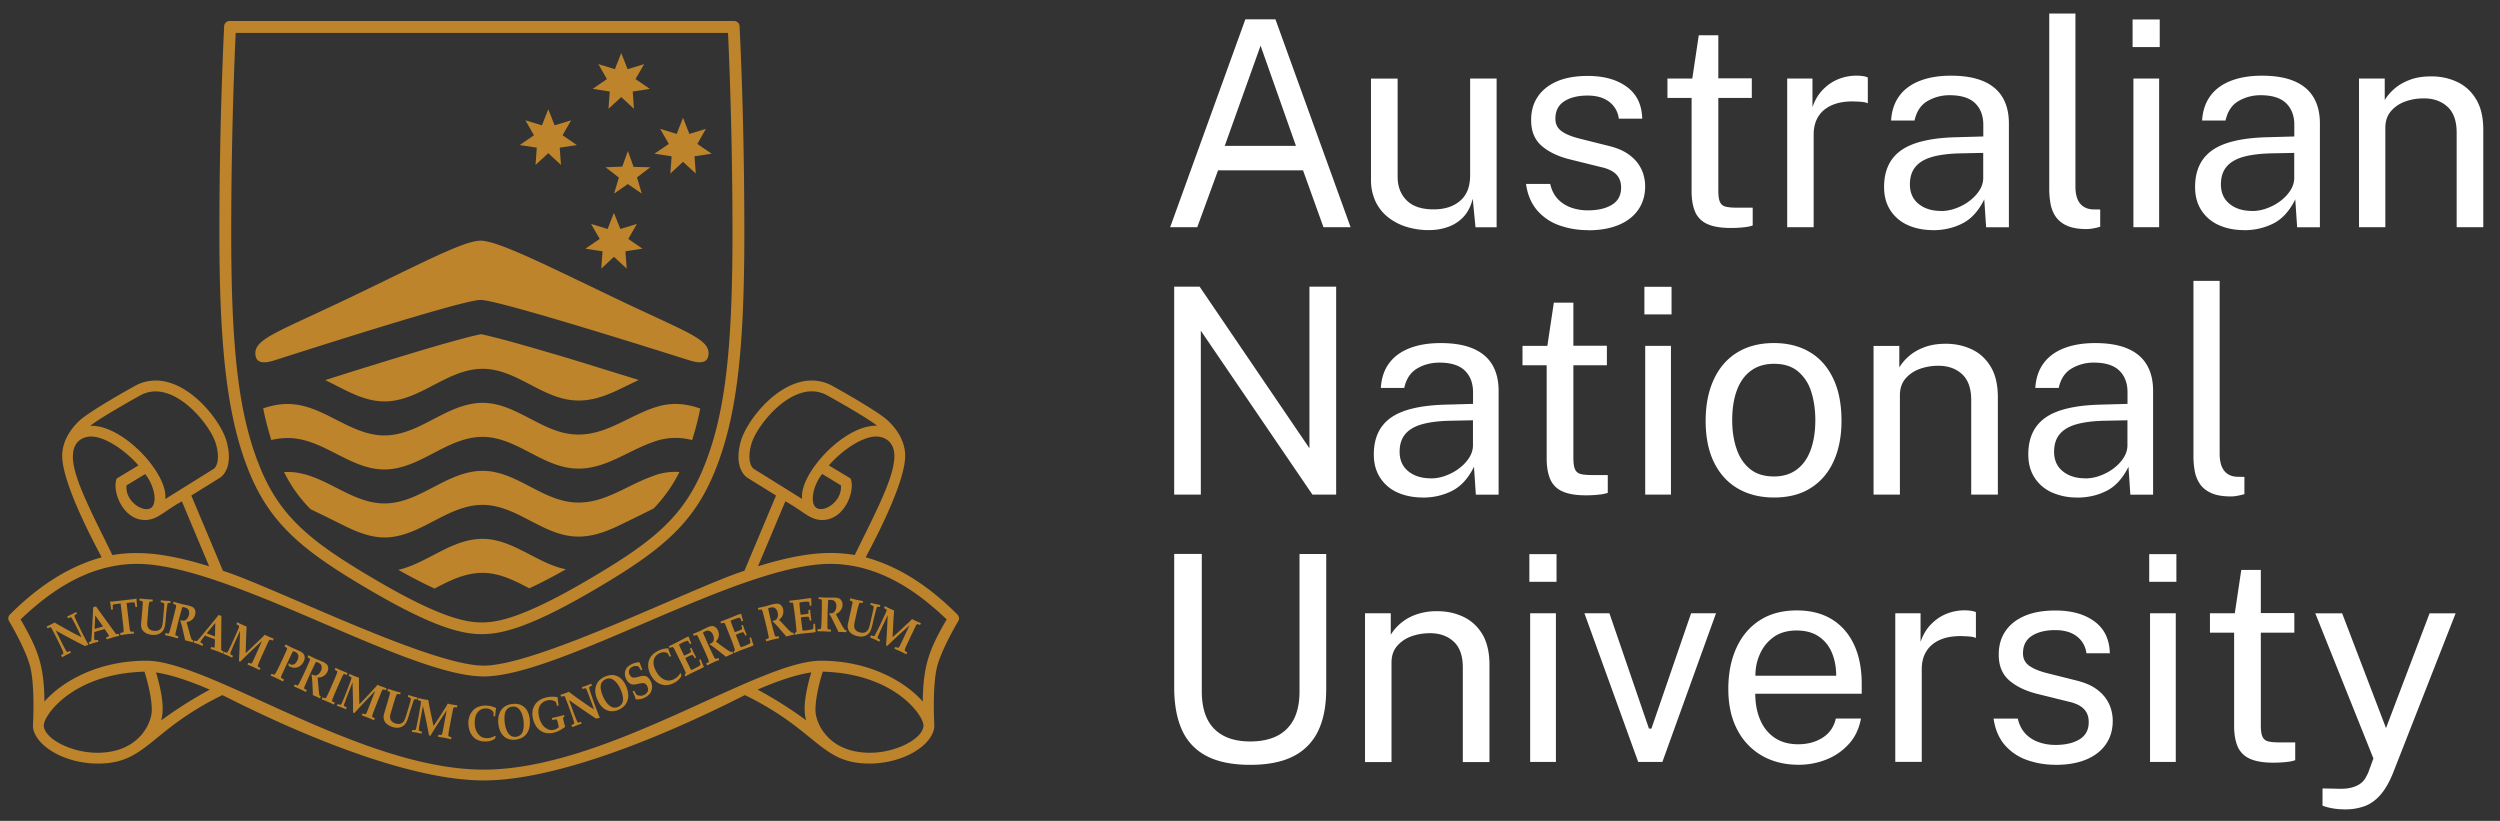 <svg xmlns="http://www.w3.org/2000/svg" width="134" height="44" fill="none" viewBox="0 0 134 44"><rect x="0" y="0" width="134" height="44" fill="#333333" stroke="none"/><g clip-path="url(#a)"><path fill="#fff" d="m62.72 12.18 4.031-11.145h1.612l4.03 11.144h-1.455l-1.096-3.05h-4.554l-1.116 3.05h-1.451Zm2.928-4.363h3.814l-1.895-5.37-1.92 5.37ZM76.548 12.334a4.02 4.02 0 0 1-1.175-.18 3.031 3.031 0 0 1-.976-.512 2.39 2.39 0 0 1-.668-.843 2.706 2.706 0 0 1-.244-1.176v-5.41h1.428v5.262c0 .52.16.94.484 1.264.32.324.803.483 1.451.483.584 0 1.056-.151 1.416-.46.36-.307.535-.76.535-1.367V4.21h1.42v7.97h-1.132l-.148-1.528c-.1.4-.263.723-.495.971a2.078 2.078 0 0 1-.84.544 2.932 2.932 0 0 1-1.052.164l-.004.004ZM85.117 12.335a4.523 4.523 0 0 1-1.548-.26 2.798 2.798 0 0 1-1.183-.807c-.312-.368-.512-.836-.592-1.408h1.296c.072.312.2.576.387.784.188.208.424.364.704.472.284.104.592.16.924.16.536 0 .967-.1 1.295-.3.328-.2.492-.508.492-.924 0-.292-.088-.528-.26-.704-.172-.175-.44-.307-.796-.387l-1.65-.408c-.645-.156-1.157-.396-1.54-.724-.384-.328-.576-.788-.576-1.38-.004-.467.104-.88.332-1.231.228-.356.564-.636 1.015-.84.452-.204 1.016-.308 1.688-.308.864 0 1.56.196 2.091.584.532.388.808.956.828 1.708h-1.256a1.319 1.319 0 0 0-.512-.904c-.291-.224-.68-.336-1.167-.336-.488 0-.924.1-1.24.304-.32.204-.48.516-.48.944 0 .283.112.503.34.667.228.164.56.296 1.004.404l1.595.4c.372.096.676.228.912.384.24.16.428.336.572.532.14.196.24.4.3.611.06.212.088.416.088.612 0 .488-.124.908-.368 1.26s-.592.624-1.048.816c-.456.191-1.003.287-1.651.287l.004-.008ZM93.897 5.25h-1.795v4.954c0 .284.028.487.088.62.06.131.16.215.3.251.14.036.336.056.584.056h.871v.956a2.035 2.035 0 0 1-.444.092 6.15 6.15 0 0 1-.735.04c-.548 0-.976-.076-1.28-.224a1.255 1.255 0 0 1-.636-.664c-.12-.292-.18-.651-.18-1.08V5.25h-1.295V4.21h1.332l.347-2.318h1.048V4.2h1.795V5.25ZM95.793 12.178v-7.97h1.355v1.536c.132-.38.32-.696.564-.944.244-.248.52-.435.828-.56a2.585 2.585 0 0 1 1.316-.16c.112.017.199.04.259.077v1.38a.913.913 0 0 0-.295-.073 3.274 3.274 0 0 0-.304-.02c-.32-.02-.616 0-.896.056-.276.06-.52.16-.732.304a1.484 1.484 0 0 0-.496.568c-.12.236-.18.52-.18.852v4.954h-1.419ZM103.614 12.334c-.511 0-.967-.092-1.363-.272a2.142 2.142 0 0 1-.928-.792c-.224-.344-.336-.76-.336-1.247 0-.884.308-1.54.924-1.972.616-.432 1.607-.664 2.967-.696l1.427-.04v-.623c0-.488-.148-.876-.439-1.16-.292-.284-.748-.428-1.364-.428a2.32 2.32 0 0 0-1.208.324c-.347.212-.571.556-.675 1.032h-1.256c.032-.52.176-.956.44-1.316.26-.356.628-.628 1.1-.811.471-.184 1.027-.276 1.667-.276.696 0 1.272.096 1.731.292.46.195.804.483 1.032.863.228.38.344.848.344 1.404v5.566h-1.22l-.1-1.496c-.307.624-.699 1.052-1.175 1.292-.476.24-1 .36-1.568.36v-.004Zm.432-1.024c.268 0 .532-.048.796-.148.264-.096.508-.228.728-.396.22-.168.396-.356.528-.563a1.24 1.24 0 0 0 .203-.644V8.195l-1.187.024c-.608.012-1.112.072-1.524.184-.407.112-.715.292-.915.532-.204.24-.304.556-.304.948 0 .447.156.795.468 1.047.312.252.711.376 1.207.376v.004ZM111.847 12.278c-.432 0-.78-.06-1.043-.175a1.448 1.448 0 0 1-.608-.476c-.14-.2-.236-.432-.284-.688a4.417 4.417 0 0 1-.072-.804V.727h1.403V9.99c0 .4.08.7.236.9.156.2.376.312.66.332l.432.008v.924c-.12.036-.24.064-.372.088a1.904 1.904 0 0 1-.348.035h-.004ZM115.762 1.043v1.48h-1.455v-1.48h1.455Zm-.032 3.167v7.969h-1.379v-7.97h1.379ZM120.284 12.334c-.512 0-.967-.092-1.363-.272a2.142 2.142 0 0 1-.928-.792c-.224-.344-.336-.76-.336-1.247 0-.884.308-1.54.924-1.972.616-.432 1.607-.664 2.967-.696l1.427-.04v-.623c0-.488-.148-.876-.439-1.16-.292-.284-.748-.428-1.364-.428a2.32 2.32 0 0 0-1.208.324c-.347.212-.571.556-.675 1.032h-1.256c.032-.52.176-.956.44-1.316.26-.356.628-.628 1.1-.811.471-.184 1.027-.276 1.667-.276.696 0 1.272.096 1.731.292.46.195.804.483 1.032.863.228.38.344.848.344 1.404v5.566h-1.22l-.1-1.496c-.308.624-.699 1.052-1.175 1.292-.476.24-1 .36-1.568.36v-.004Zm.432-1.024c.268 0 .532-.048.796-.148.264-.096.508-.228.728-.396.22-.168.395-.356.527-.563.132-.208.2-.424.204-.644V8.195l-1.187.024c-.608.012-1.112.072-1.524.184-.408.112-.715.292-.915.532-.204.24-.304.556-.304.948 0 .447.156.795.468 1.047.311.252.711.376 1.207.376v.004ZM126.443 12.179v-7.97h1.379v1.156c.128-.22.308-.428.536-.623.228-.196.508-.352.832-.472.327-.12.703-.176 1.127-.176.504 0 .968.1 1.392.3.424.2.763.511 1.015.935.256.424.38.972.38 1.64v5.21h-1.427v-5.07c0-.62-.164-1.084-.488-1.384-.328-.3-.748-.452-1.268-.452-.36 0-.695.056-1.011.172a1.803 1.803 0 0 0-.764.524c-.196.236-.292.528-.292.884v5.326h-1.419.008ZM70.19 15.365h1.428V26.51h-1.272l-5.982-8.785v8.785h-1.428V15.365H64.3l5.886 8.661v-8.66h.004ZM76.264 26.666c-.512 0-.968-.092-1.364-.272a2.12 2.12 0 0 1-.927-.792c-.224-.344-.336-.76-.336-1.247 0-.884.308-1.54.923-1.972.616-.432 1.604-.663 2.967-.695l1.428-.04v-.624c0-.488-.148-.876-.44-1.16-.292-.284-.748-.428-1.364-.428-.46.004-.86.112-1.207.324-.348.212-.572.556-.676 1.032h-1.255c.032-.52.175-.956.44-1.316.26-.356.627-.627 1.099-.811.472-.184 1.028-.276 1.667-.276.696 0 1.272.096 1.732.292.46.195.804.483 1.032.863.227.38.343.848.343 1.404v5.566h-1.22l-.1-1.496c-.307.624-.699 1.052-1.175 1.292-.476.24-1 .36-1.567.36v-.004Zm.432-1.024c.267 0 .532-.048.795-.148a2.73 2.73 0 0 0 .728-.396c.22-.168.396-.356.528-.563.132-.208.2-.424.204-.644v-1.364l-1.188.024c-.608.012-1.111.072-1.523.184-.408.112-.716.292-.916.532-.204.24-.304.556-.304.948 0 .448.156.795.468 1.047.312.252.712.376 1.208.376v.004ZM86.129 19.58h-1.796v4.954c0 .284.029.488.088.62.06.131.16.215.3.252.14.036.336.056.584.056h.872v.955a2.034 2.034 0 0 1-.444.092 6.15 6.15 0 0 1-.736.04c-.548 0-.975-.076-1.28-.224a1.255 1.255 0 0 1-.635-.664c-.12-.292-.18-.651-.18-1.08V19.58h-1.296v-1.04h1.332l.348-2.318h1.047v2.31h1.796v1.049ZM89.595 15.373v1.48H88.14v-1.48h1.455Zm-.032 3.167v7.97h-1.38v-7.97h1.38ZM95.086 26.666c-.736 0-1.38-.16-1.928-.476-.548-.316-.975-.78-1.28-1.392-.303-.611-.455-1.36-.455-2.243 0-.831.14-1.563.424-2.187.284-.628.696-1.116 1.243-1.46.548-.343 1.212-.52 1.992-.52.735 0 1.371.16 1.915.48.544.32.963.792 1.26 1.416.3.62.447 1.38.447 2.275 0 .812-.136 1.528-.412 2.143-.276.616-.68 1.1-1.22 1.444-.535.348-1.199.52-1.99.52h.004Zm0-1.128c.475 0 .88-.12 1.211-.364.328-.24.58-.587.748-1.04.168-.451.256-.987.256-1.61 0-.573-.076-1.084-.224-1.54a2.284 2.284 0 0 0-.712-1.084c-.328-.268-.752-.4-1.275-.4-.484 0-.892.12-1.224.36-.336.24-.588.584-.76 1.036-.172.452-.26.995-.26 1.627 0 .56.076 1.068.232 1.528.152.456.396.82.724 1.087.328.268.756.4 1.288.4h-.004ZM100.423 26.51v-7.968h1.38v1.155c.128-.22.307-.427.535-.623.228-.196.508-.352.832-.472.328-.12.704-.176 1.128-.176.503 0 .967.1 1.391.3.424.2.764.512 1.016.935.256.424.38.972.38 1.64v5.21h-1.428v-5.07c0-.62-.164-1.084-.488-1.384-.328-.3-.747-.452-1.267-.452-.36 0-.696.056-1.012.172a1.804 1.804 0 0 0-.764.524c-.195.236-.291.528-.291.884v5.326h-1.42.008ZM111.344 26.666a3.27 3.27 0 0 1-1.364-.272 2.14 2.14 0 0 1-.927-.792c-.224-.344-.336-.76-.336-1.247 0-.884.308-1.54.923-1.972.616-.432 1.608-.663 2.967-.695l1.428-.04v-.624c0-.488-.148-.876-.44-1.16-.292-.284-.748-.428-1.363-.428a2.32 2.32 0 0 0-1.208.324c-.348.212-.572.556-.676 1.032h-1.255c.032-.52.176-.956.44-1.316.259-.356.627-.627 1.099-.811.472-.184 1.028-.276 1.668-.276.695 0 1.271.096 1.731.292.46.195.804.483 1.032.863.227.38.343.848.343 1.404v5.566h-1.219l-.1-1.496c-.308.624-.7 1.052-1.176 1.292s-.999.36-1.567.36v-.004Zm.432-1.024c.268 0 .532-.048.795-.148.264-.096.508-.228.728-.396.22-.168.396-.356.528-.563.132-.208.2-.424.204-.644v-1.364l-1.188.024c-.607.012-1.111.072-1.523.184-.408.112-.716.292-.916.532-.204.24-.304.556-.304.948 0 .448.156.795.468 1.047.312.252.712.376 1.208.376v.004ZM119.577 26.609c-.432 0-.78-.06-1.044-.176-.264-.12-.468-.276-.608-.48-.14-.2-.236-.432-.284-.692a4.417 4.417 0 0 1-.072-.804v-9.404h1.404v9.264c0 .4.08.7.236.904.156.204.376.312.66.332l.431.008v.924c-.12.036-.24.064-.371.088a1.904 1.904 0 0 1-.348.036h-.004ZM71.082 36.985c0 .86-.14 1.583-.424 2.183a2.917 2.917 0 0 1-1.32 1.36c-.6.312-1.375.467-2.33.467-.957 0-1.748-.16-2.348-.48a2.886 2.886 0 0 1-1.312-1.403c-.276-.616-.411-1.375-.411-2.275V29.69h1.479v7.362c0 .9.224 1.571.672 2.02.448.447 1.087.67 1.92.67.559 0 1.035-.095 1.43-.291.392-.196.696-.492.904-.888.208-.4.312-.9.312-1.507v-7.362h1.432v7.29h-.004ZM73.165 40.84v-7.968h1.38v1.155c.127-.22.307-.428.535-.623a2.62 2.62 0 0 1 .832-.468 3.28 3.28 0 0 1 1.132-.176c.504 0 .967.1 1.391.3.424.2.764.511 1.02.935.252.424.38.972.38 1.64v5.21h-1.428v-5.07c0-.624-.164-1.084-.488-1.384-.328-.3-.747-.452-1.267-.452-.36 0-.696.056-1.012.172a1.803 1.803 0 0 0-.764.524c-.196.232-.291.528-.291.884v5.326h-1.42v-.004ZM83.43 29.703v1.48h-1.456v-1.48h1.455Zm-.033 3.167v7.97h-1.38v-7.97h1.38ZM91.978 32.871l-2.875 7.97h-1.295l-2.883-7.97h1.34l2.119 6.182h.132l2.127-6.182h1.335ZM94.082 37.185c0 .504.084.96.252 1.368.168.408.42.735.764.975.34.24.767.364 1.283.364.516 0 .948-.12 1.316-.356.368-.236.604-.58.704-1.023h1.347c-.1.54-.312.995-.648 1.363a3.214 3.214 0 0 1-1.211.836c-.472.188-.968.28-1.48.28-.743 0-1.4-.164-1.963-.484a3.39 3.39 0 0 1-1.328-1.396c-.32-.607-.48-1.331-.48-2.179 0-.847.145-1.571.432-2.203.288-.632.704-1.128 1.252-1.48.548-.355 1.208-.531 1.975-.531.768 0 1.384.164 1.904.484.52.323.911.78 1.183 1.367.272.588.404 1.288.404 2.091v.524h-5.71.004Zm.008-.964h4.33c0-.455-.075-.867-.231-1.235a1.917 1.917 0 0 0-.704-.872c-.316-.212-.712-.32-1.192-.32s-.911.12-1.235.36c-.328.24-.572.544-.732.916-.164.372-.24.756-.236 1.151ZM101.587 40.84v-7.97h1.355v1.532c.132-.38.32-.696.564-.943.244-.248.52-.436.828-.56a2.586 2.586 0 0 1 1.315-.16c.112.016.2.04.26.076v1.38a.916.916 0 0 0-.296-.073 3.268 3.268 0 0 0-.303-.02c-.32-.02-.616 0-.896.056-.276.06-.52.16-.732.304a1.485 1.485 0 0 0-.496.568c-.12.232-.18.52-.18.852v4.954h-1.419v.004ZM110.18 40.992a4.517 4.517 0 0 1-1.547-.26 2.799 2.799 0 0 1-1.184-.808c-.312-.368-.512-.836-.592-1.407h1.296c.072.311.2.575.388.783.188.208.424.364.704.468.283.104.591.16.923.16.536 0 .968-.1 1.296-.3.328-.2.492-.508.492-.923 0-.292-.088-.528-.26-.704-.172-.176-.44-.308-.796-.388l-1.651-.408c-.644-.156-1.156-.396-1.54-.724-.384-.328-.576-.787-.576-1.38-.004-.467.104-.879.332-1.23.228-.357.564-.637 1.016-.84.452-.204 1.015-.308 1.687-.308.864 0 1.56.192 2.092.584.531.387.807.955.827 1.707h-1.255a1.327 1.327 0 0 0-.512-.904c-.288-.224-.68-.336-1.168-.336-.488 0-.923.1-1.239.304-.32.204-.48.516-.48.944 0 .284.112.504.34.668.228.16.56.296 1.003.404l1.596.4c.372.1.676.227.912.383.239.16.427.336.571.532.14.196.24.4.3.612.06.212.088.416.088.612 0 .487-.124.907-.368 1.26-.244.351-.591.623-1.047.815-.456.192-1.004.288-1.652.288l.004-.004ZM116.654 29.703v1.48h-1.456v-1.48h1.456Zm-.032 3.167v7.97h-1.38v-7.97h1.38ZM122.976 33.91h-1.796v4.954c0 .284.028.488.088.62s.16.216.3.252c.14.036.336.056.584.056h.872v.955a2.036 2.036 0 0 1-.444.092c-.196.024-.444.04-.736.04-.548 0-.976-.076-1.28-.224a1.253 1.253 0 0 1-.635-.663c-.12-.292-.18-.652-.18-1.08V33.91h-1.296v-1.04h1.332l.348-2.32h1.047v2.312h1.796v1.048ZM125.711 43.383c-.468 0-.876-.068-1.224-.2v-.923l.808.016c.3.012.544-.008.74-.06.196-.052.352-.12.472-.208a.98.98 0 0 0 .272-.292c.064-.108.116-.212.16-.308l.276-.756-3.115-7.777h1.439l2.351 6.15 2.335-6.15h1.396l-3.359 8.569c-.204.504-.436.896-.688 1.18-.256.283-.535.48-.847.591a2.97 2.97 0 0 1-1.012.168h-.004Z"/><path fill="#BD842B" d="M51.317 32.939c-1.272-1.272-2.891-2.508-4.914-3.067.148-.308 2.115-3.851 2.115-5.446 0-.54-.228-1.216-.908-1.864-.563-.54-2.979-1.871-2.979-1.871-.655-.364-1.4-.392-2.155-.076-1.4.58-2.523 2.163-2.767 3.035-.404 1.451.28 1.911.356 1.96l1.531.95-1.695 4.035c-2.603.816-11.088 5.083-13.975 5.083-2.887 0-11.372-4.267-13.975-5.083l-1.696-4.034 1.532-.952c.076-.044.76-.508.356-1.96-.244-.87-1.368-2.454-2.767-3.034-.756-.316-1.504-.288-2.156.076 0 0-2.415 1.335-2.978 1.871-.676.648-.908 1.324-.908 1.864 0 1.595 1.967 5.142 2.115 5.446-2.027.56-3.643 1.795-4.918 3.067a.29.29 0 0 0-.044.355c.008.012.848 1.416 1.115 2.38.292 1.051.164 3.227.164 3.23.028.992 1.612 2.024 3.483 2.024 2.611 0 2.751-1.752 6.67-3.671.82.396 8.785 4.574 14.003 4.574s13.187-4.178 14.007-4.574c3.919 1.915 4.055 3.67 6.67 3.67 1.871 0 3.454-1.03 3.482-2.023 0 0-.128-2.179.164-3.23.268-.964 1.108-2.364 1.116-2.38a.285.285 0 0 0-.044-.355Zm-10.936-7.822s-.392-.296-.108-1.311c.212-.76 1.263-2.172 2.431-2.655.592-.248 1.148-.232 1.647.048 0 0 2.056 1.135 2.663 1.62-1.755-.073-4.202 2.598-4.018 3.926l-2.615-1.628Zm4.69.896c.084.788-.788 1.431-1.255 1.24-.404-.164-.316-1.12.252-1.848l1.003.608Zm-2.97.86c.979.54 1.31 1 1.97 1 1.228 0 1.792-1.616 1.516-2.228l-1.16-.7c.78-.895 1.872-1.56 2.535-1.547.576.008.976.384.976 1.032 0 .875-.524 2.09-1.611 4.278-.168.34-.34.688-.512 1.04a7.723 7.723 0 0 0-1.32-.108c-1.16 0-2.47.28-3.866.712l1.467-3.483.004.004Zm-34.6-5.67c.5-.28 1.055-.296 1.647-.048 1.167.483 2.219 1.895 2.43 2.655.285 1.02-.103 1.311-.107 1.311L8.856 26.75c.184-1.324-2.26-3.999-4.019-3.927.612-.484 2.663-1.62 2.663-1.62Zm.535 6.054c-.464.191-1.34-.452-1.255-1.24l1.003-.608c.568.728.656 1.684.252 1.848ZM3.91 24.43c0-.648.4-1.024.975-1.032.664-.008 1.756.652 2.535 1.547l-1.16.7c-.275.612.289 2.227 1.516 2.227.66 0 .992-.46 1.972-1l1.463 3.483c-1.395-.435-2.707-.711-3.867-.711-.495 0-.92.036-1.32.108-.171-.352-.343-.7-.51-1.04-1.089-2.187-1.612-3.403-1.612-4.278l.008-.004Zm1.287 15.918c-1.403-.004-2.847-.772-2.85-1.468 0-.54 1.559-2.775 5.397-2.879.156.504.392 1.364.392 2.072 0 .627-.644 2.283-2.943 2.275h.004Zm3.443-1.74c.2-.675-.012-1.667-.276-2.563.74.108 1.723.42 2.88.92a22.185 22.185 0 0 0-2.604 1.648v-.004Zm34.568 0a22.187 22.187 0 0 0-2.603-1.647c1.16-.5 2.139-.812 2.879-.92-.264.896-.476 1.892-.276 2.564v.004Zm3.443 1.74c-2.296.008-2.943-1.648-2.943-2.275 0-.708.236-1.568.392-2.072 3.838.104 5.398 2.344 5.398 2.88 0 .695-1.448 1.463-2.851 1.467h.004Zm2.81-2.743c-.923-1.056-2.842-2.191-5.462-2.191-3.382 0-11.48 5.838-18.077 5.838-6.598 0-14.69-5.838-18.078-5.838-2.623 0-4.538 1.135-5.462 2.19-.016-2.002-.38-2.846-1.28-4.405 1.136-1.064 3.307-2.975 6.246-2.975 4.883 0 14.487 6.033 18.574 6.033 4.087 0 13.691-6.033 18.573-6.033 2.943 0 5.115 1.91 6.246 2.975-.9 1.559-1.263 2.403-1.28 4.406Z"/><path fill="#BD842B" d="M3.258 35.124c.076-.044.12-.072.128-.08l.012-.024c0-.008 0-.028-.008-.048-.012-.032-.04-.108-.092-.224-.028-.068-.072-.152-.12-.256l-.188-.38-.176-.34a.879.879 0 0 0-.06-.108c-.012-.016-.024-.023-.032-.032-.012-.008-.024-.008-.04-.003-.016 0-.06.02-.136.047l-.048-.1c.088-.035.152-.063.192-.084l.144-.075.092-.048c.244.144.532.303.864.487.24.128.435.228.583.296l-.136-.272a14.47 14.47 0 0 0-.38-.743c-.015-.028-.031-.044-.043-.048-.024-.008-.08.012-.168.052l-.048-.1c.084-.036.16-.068.228-.104.064-.032.152-.076.251-.136l.048.1a.447.447 0 0 0-.135.092c0 .008-.004.016 0 .024.008.044.048.14.115.28a23.205 23.205 0 0 0 .632 1.26l-.008.015c-.06.016-.124.036-.188.052a44.93 44.93 0 0 1-1.551-.828l.292.588c.06.124.124.248.196.38.048.092.08.144.096.16a.084.084 0 0 0 .024.016c.008 0 .024 0 .04-.004.048-.016.08-.028.1-.036 0 0 .012-.004.02-.012l.048.096c-.128.06-.2.096-.22.104a7.5 7.5 0 0 0-.26.14l-.048-.1-.02-.004ZM4.789 34.53l-.032-.105a.425.425 0 0 0 .1-.044.068.068 0 0 0 .024-.024c.004-.012.012-.024.012-.044 0-.02.008-.092.02-.212 0-.056.012-.172.02-.34l.048-.895.012-.316.152-.044.86 1.187.115.156.076.104s.02.024.028.028.016.008.028.008c.008 0 .032 0 .064-.008.012 0 .028 0 .048-.008l.032.104-.304.076-.375.116-.032-.104a.489.489 0 0 0 .143-.06.047.047 0 0 0 .008-.04.456.456 0 0 0-.056-.096l-.171-.252-.556.16v.164a.91.91 0 0 0 .004.232c.004.02.016.032.028.04.02.008.076 0 .16-.02l.032.104-.252.064-.244.08.008-.012Zm.28-.82c.068-.017.144-.037.232-.065.084-.024.156-.044.22-.068l-.416-.587-.036.72ZM6.456 34.033l-.012-.108a.436.436 0 0 0 .156-.04c.016-.012.024-.032.028-.056 0-.04-.004-.151-.028-.34l-.092-.783c-.024-.212-.04-.332-.044-.36l-.16.02c-.08.008-.152.02-.212.032-.024.004-.036.012-.04.016-.004.004-.008.02-.008.048 0 .064 0 .132.008.208l-.092.012c-.024-.18-.036-.28-.04-.3l-.024-.124.008-.016h.112c.064-.004.188-.02.368-.04l.448-.052c.188-.02.312-.036.372-.048.036-.004.068-.012.104-.02l.012.012c0 .056 0 .1.004.144 0 .008.008.104.028.288l-.092.012a1.363 1.363 0 0 0-.036-.192c-.008-.032-.016-.048-.02-.056-.004 0-.016-.004-.036-.004-.06 0-.136.004-.22.016l-.16.02c0 .032.016.152.04.36l.092.783c.024.188.04.3.052.34.008.024.02.04.04.048s.072.008.16 0l.012.108a5.63 5.63 0 0 0-.724.088l-.004-.016ZM7.473 32.186l.008-.108.364.04.151.008.152.008h.04l-.008.112a.319.319 0 0 0-.156.012c-.012.008-.02.02-.028.044a2.261 2.261 0 0 0-.048.356l-.024.304-.012.156c-.011.16-.02.26-.02.296a.49.49 0 0 0 .036.204.314.314 0 0 0 .12.131c.056.036.128.06.22.064a.442.442 0 0 0 .252-.04.352.352 0 0 0 .144-.151c.032-.064.056-.188.072-.376l.024-.268.036-.424a.746.746 0 0 0 0-.2.05.05 0 0 0-.024-.032.383.383 0 0 0-.16-.04l.008-.108c.136.016.216.028.24.028h.032l.248.012-.008.108A.29.29 0 0 0 9 32.33a.076.076 0 0 0-.024.04 9.007 9.007 0 0 0-.08.636l-.024.308c-.008.08-.02.16-.036.244a.732.732 0 0 1-.076.212.556.556 0 0 1-.34.243.778.778 0 0 1-.26.016.899.899 0 0 1-.311-.08.531.531 0 0 1-.168-.12.482.482 0 0 1-.12-.316c0-.031.004-.115.016-.255l.024-.252.028-.332c.012-.124.016-.232.024-.332 0-.04 0-.068-.008-.084 0-.008-.012-.024-.024-.036l-.144-.032-.004-.004ZM9.276 32.358l.028-.104s.076.02.172.052c.048.016.115.032.203.056.076.02.14.036.196.044.092.02.164.036.224.052.112.028.196.06.248.096a.289.289 0 0 1 .112.156.395.395 0 0 1 0 .236.569.569 0 0 1-.152.26.55.55 0 0 1-.304.136c.008.044.02.087.032.132l.024.083c0 .008 0 .02.008.028l.092.34c.024.092.036.14.04.148.032.1.052.156.06.176.008.016.016.032.028.04a.19.19 0 0 0 .068.028l-.028.112c-.112-.032-.192-.056-.24-.068-.056-.016-.116-.028-.172-.04 0-.02 0-.048-.008-.08l-.116-.512a3.399 3.399 0 0 0-.092-.347.337.337 0 0 0-.044-.1l.024-.04a.432.432 0 0 0 .204.02.28.28 0 0 0 .144-.1.472.472 0 0 0 .1-.2.366.366 0 0 0 0-.208.27.27 0 0 0-.092-.14.522.522 0 0 0-.156-.06c-.036-.008-.072-.016-.104-.016a20.117 20.117 0 0 0-.192.684c-.031.128-.067.264-.1.407-.04.176-.063.276-.071.3a.736.736 0 0 0-.012.096c0 .008.004.016.008.024s.016.016.028.02c.012.008.056.02.123.04l-.027.112a6.81 6.81 0 0 0-.688-.176l.028-.112c.084.016.132.024.152.024.008 0 .016 0 .02-.008a.15.15 0 0 0 .02-.032c.012-.032.032-.08.048-.148l.104-.371.124-.476.064-.272a.726.726 0 0 0 .036-.196c0-.012-.004-.02-.012-.024a.566.566 0 0 0-.152-.068v-.004ZM10.371 34.44l.04-.103a.7.7 0 0 0 .108.023c.012 0 .024 0 .036-.008a.11.11 0 0 0 .036-.027c.016-.017.064-.069.144-.16l.216-.264.572-.692.196-.248.148.056-.012 1.463v.32a.1.1 0 0 0 .008.04.084.084 0 0 0 .016.024.227.227 0 0 0 .06.032c.008.008.024.012.044.024l-.04.104-.288-.116-.372-.128.04-.104c.088.028.136.04.148.036.012 0 .024-.012.028-.028a.341.341 0 0 0 .012-.112l.012-.303-.54-.204-.1.132c-.076.1-.12.163-.132.191-.008.02-.008.036 0 .048.012.016.06.044.14.08l-.04.104-.24-.1-.244-.08h.004Zm.712-.495c.064.028.14.056.224.088.08.032.152.056.216.075l.016-.723-.456.556v.004ZM11.963 35.04l.044-.103c.08.028.128.044.144.044.008 0 .02 0 .028-.008a.115.115 0 0 0 .032-.04c.024-.044.076-.144.148-.296.036-.072.092-.2.176-.384l.192-.432c.056-.128.084-.204.088-.232v-.032c0-.008-.012-.02-.028-.028a1.324 1.324 0 0 0-.116-.072l.044-.104c.136.069.232.116.288.14.072.032.144.06.216.088l-.016.28-.008.212-.028.936c.14-.128.248-.228.32-.3l.283-.272c.16-.152.256-.244.292-.28.036-.036.08-.08.128-.136.088.044.144.076.168.084l.308.128-.044.104-.016-.008c-.068-.032-.116-.044-.144-.032-.028.012-.052.044-.08.1-.028.068-.052.116-.068.152l-.156.336-.188.424c-.048.104-.072.164-.08.18l-.072.192v.032c0 .008.008.016.016.024a.898.898 0 0 0 .124.072l-.044.104-.324-.156-.323-.136.043-.104c.088.036.136.052.152.048.017 0 .032-.02.052-.044.02-.028.064-.124.14-.296l.392-.876-.488.456-.24.228-.271.264-.172.172-.068-.032c.004-.08.012-.188.016-.324.012-.236.02-.412.02-.528l.02-.768-.264.592c-.044.1-.096.216-.152.352-.06.136-.092.216-.096.236-.004.02-.008.036-.004.044 0 .012.008.024.02.036a.712.712 0 0 0 .12.072l-.044.104a4.21 4.21 0 0 0-.484-.216l.004.004ZM15.258 34.641l.048-.1.296.152.455.204c.088.04.152.084.196.132.04.048.068.104.076.18a.43.43 0 0 1-.048.244.682.682 0 0 1-.172.224.514.514 0 0 1-.532.072c-.02-.012-.043-.02-.06-.032-.02-.012-.035-.028-.056-.04a.442.442 0 0 0 0-.104l.032-.016a.359.359 0 0 0 .069.052.22.22 0 0 0 .2-.004c.067-.032.127-.104.175-.208.052-.108.068-.2.048-.276a.261.261 0 0 0-.148-.172.85.85 0 0 0-.132-.044c-.028.048-.063.12-.107.216l-.113.232-.211.452-.16.347a.855.855 0 0 0-.052.136v.028c0 .008.012.02.028.032l.132.076-.048.104c-.172-.088-.3-.152-.388-.192-.096-.044-.188-.088-.28-.12l.048-.104a.494.494 0 0 0 .152.048c.008 0 .016-.004.024-.012a.29.29 0 0 0 .052-.08c.068-.123.14-.263.212-.42l.2-.42.1-.227c.044-.096.072-.156.08-.184.008-.024.015-.044.015-.056 0-.008 0-.016-.007-.024a.062.062 0 0 0-.028-.028l-.108-.06.012-.008ZM16.485 35.221l.044-.1s.068.032.16.08c.044.024.108.052.192.092.072.032.132.06.184.08l.211.088a.888.888 0 0 1 .228.136c.044.044.072.1.084.176a.379.379 0 0 1-.04.232.545.545 0 0 1-.195.228.558.558 0 0 1-.324.08c0 .044 0 .088.008.136 0 .048.008.076.008.084v.028l.032.347.012.152.027.184a.09.09 0 0 0 .02.044c.009.012.029.024.06.04l-.048.104a7.053 7.053 0 0 0-.223-.108 2.023 2.023 0 0 0-.164-.068.378.378 0 0 0 .008-.08l-.024-.523a4.77 4.77 0 0 0-.028-.36.352.352 0 0 0-.028-.108l.028-.036c.08.04.148.06.196.056.052 0 .104-.028.16-.076a.454.454 0 0 0 .131-.176.388.388 0 0 0 .04-.204.264.264 0 0 0-.064-.152.503.503 0 0 0-.143-.088.501.501 0 0 0-.1-.036 3.948 3.948 0 0 0-.096.192l-.216.452c-.056.12-.112.248-.172.384-.072.164-.112.26-.124.284a.265.265 0 0 0-.028.092c0 .008 0 .015.004.023 0 .008.012.017.024.029a.84.84 0 0 0 .116.06l-.048.103a6.953 6.953 0 0 0-.648-.3l.048-.104c.08.032.128.048.144.048h.024c.008 0 .016-.011.024-.027.02-.029.044-.076.076-.136l.168-.344.204-.444.112-.256c.044-.1.068-.164.072-.184 0-.012 0-.02-.004-.028a.602.602 0 0 0-.14-.092l.008-.004ZM18.633 36.069l-.044.108c-.072-.028-.112-.044-.128-.044h-.032c-.008 0-.016.008-.02.016a.342.342 0 0 0-.044.076c-.012.02-.028.06-.056.116l-.144.32-.212.487-.092.224a.874.874 0 0 0-.06.168v.032c0 .008.012.02.024.028a.749.749 0 0 0 .12.06l-.048.108c-.108-.056-.228-.108-.356-.164a4.724 4.724 0 0 0-.3-.12l.048-.108a.764.764 0 0 0 .128.044h.036c.008 0 .012-.008.02-.016s.024-.044.06-.108c.048-.096.088-.184.124-.264l.22-.503c.068-.16.116-.264.132-.312a3.44 3.44 0 0 0 .072-.196v-.028c0-.008-.008-.016-.02-.024a1.368 1.368 0 0 0-.124-.068l.048-.108c.084.044.18.088.292.136.124.056.244.104.36.148l-.004-.008ZM18.057 37.84l.04-.104a.84.84 0 0 0 .148.037c.008 0 .02 0 .028-.009a.252.252 0 0 0 .032-.044c.024-.044.068-.143.132-.3.032-.075.084-.207.155-.391l.169-.444c.047-.128.072-.208.076-.236v-.032c0-.008-.012-.016-.029-.028a.899.899 0 0 0-.12-.064l.04-.104c.14.06.24.104.292.124.072.028.144.052.22.076v.492l.02.935c.132-.131.236-.24.304-.315l.272-.288c.148-.16.24-.26.276-.296.036-.036.076-.084.124-.144.088.04.148.068.172.076l.316.112-.04.104-.016-.008c-.072-.028-.12-.036-.148-.024-.028.012-.052.048-.072.104a2.61 2.61 0 0 0-.06.156l-.14.344-.168.431c-.04.104-.064.168-.072.184a2.091 2.091 0 0 0-.06.196v.032c0 .008.008.016.016.024s.052.028.128.064l-.04.104-.332-.14-.328-.12.04-.104c.088.028.14.044.156.04.016-.004.032-.02.048-.048s.06-.128.124-.3l.348-.895-.464.484-.228.24c-.06.063-.144.155-.256.28-.068.071-.12.131-.164.18l-.072-.029v-.324c0-.235-.004-.411-.008-.527l-.02-.768-.236.604c-.04.1-.083.22-.135.36-.052.14-.08.22-.084.24-.004.02-.004.035 0 .044 0 .012.012.02.024.032a.637.637 0 0 0 .12.063l-.04.104a2.454 2.454 0 0 0-.236-.1c-.108-.04-.192-.072-.256-.087l.004.008ZM20.767 37.024l.032-.104.348.112.144.04.148.04.04.008-.032.104c-.076-.024-.128-.028-.156-.02-.012.004-.024.016-.036.036a3.234 3.234 0 0 0-.12.34l-.088.292-.044.148c-.044.155-.072.247-.08.287a.533.533 0 0 0-.008.208.318.318 0 0 0 .092.156.455.455 0 0 0 .2.108c.1.028.184.032.256.012a.33.33 0 0 0 .172-.12c.044-.056.092-.176.148-.352l.076-.256c.068-.223.108-.355.12-.407.028-.108.044-.172.044-.196a.05.05 0 0 0-.016-.036.448.448 0 0 0-.148-.072l.032-.104c.128.044.204.072.228.076.008 0 .016.004.028.008l.24.064-.032.104c-.068-.02-.112-.028-.132-.02-.012.004-.02.016-.032.032s-.044.1-.092.252c-.052.152-.088.267-.116.355l-.088.296a3.292 3.292 0 0 1-.084.232.604.604 0 0 1-.12.192.53.53 0 0 1-.384.168.886.886 0 0 1-.544-.18.458.458 0 0 1-.196-.324.562.562 0 0 1 0-.164c.005-.032.029-.111.069-.247l.072-.244.095-.32c.036-.116.064-.224.088-.32a.416.416 0 0 0 .012-.084c0-.012-.008-.024-.016-.04l-.136-.06h.016ZM22.08 39.231l.02-.108c.083.008.135.012.151.008.008 0 .016-.008.024-.016a.09.09 0 0 0 .02-.048 3.37 3.37 0 0 0 .072-.32c.016-.08.044-.22.08-.415l.084-.468c.024-.136.032-.216.032-.244 0-.012 0-.024-.008-.032-.004-.008-.016-.016-.032-.02a.657.657 0 0 0-.128-.04l.02-.112c.152.036.252.056.312.068.076.012.152.024.228.032l.048.276.04.208.192.916c.108-.156.188-.28.244-.364l.212-.332.216-.344a2.5 2.5 0 0 0 .091-.164c.096.024.156.04.184.044l.332.052-.02.112h-.016c-.076-.016-.124-.016-.148 0-.024.016-.04.056-.052.116-.012.072-.024.124-.032.164l-.072.364-.084.455-.035.196c-.017.112-.024.18-.024.204 0 .012 0 .024.008.032a.041.041 0 0 0 .023.02.76.76 0 0 0 .136.04l-.02.112-.351-.076-.348-.056.02-.112a.729.729 0 0 0 .16.012c.016-.008.028-.024.04-.056s.032-.136.068-.32l.175-.943-.367.56-.18.28c-.048.072-.112.18-.2.32-.052.083-.096.151-.124.203l-.076-.012a7.416 7.416 0 0 0-.06-.32c-.044-.232-.08-.403-.104-.52l-.16-.747-.12.636c-.02.108-.04.232-.068.38a3.26 3.26 0 0 0-.036.251c0 .02 0 .036.008.044.004.008.012.02.028.028s.06.024.132.04l-.02.112a3.936 3.936 0 0 0-.52-.096h.004ZM26.574 39.468l-.052.132c-.096.056-.18.096-.252.116a.958.958 0 0 1-.28.028.94.94 0 0 1-.42-.096.708.708 0 0 1-.24-.192.872.872 0 0 1-.148-.256 1.276 1.276 0 0 1-.076-.452.971.971 0 0 1 .252-.676c.164-.172.392-.256.684-.252.1 0 .192.012.272.032.08.02.172.052.276.096v.016a3.882 3.882 0 0 0-.048.432h-.088c0-.096 0-.176-.008-.232a.465.465 0 0 0-.408-.188.523.523 0 0 0-.424.188c-.108.128-.164.312-.168.544 0 .14.012.264.048.372.032.108.08.196.136.264.06.068.116.12.176.152.08.044.18.068.296.068a.76.76 0 0 0 .216-.028.962.962 0 0 0 .224-.1l.028.032h.004ZM26.713 38.8c-.02-.16-.012-.3.016-.424a.915.915 0 0 1 .14-.323.74.74 0 0 1 .228-.208.99.99 0 0 1 .368-.112.97.97 0 0 1 .376.024.759.759 0 0 1 .396.304c.04.063.072.135.1.211.024.08.044.164.056.264.02.164.012.32-.02.464a.847.847 0 0 1-.124.296.764.764 0 0 1-.212.212.968.968 0 0 1-.4.136.844.844 0 0 1-.444-.056.725.725 0 0 1-.32-.284c-.084-.132-.14-.3-.16-.508v.004Zm.332-.116c.024.204.068.368.128.496a.581.581 0 0 0 .216.26.42.42 0 0 0 .272.052.452.452 0 0 0 .244-.108.515.515 0 0 0 .144-.288c.028-.128.032-.284.012-.46a1.619 1.619 0 0 0-.072-.332.903.903 0 0 0-.128-.248.522.522 0 0 0-.168-.148.43.43 0 0 0-.236-.031.427.427 0 0 0-.264.12.513.513 0 0 0-.136.283c-.02.12-.024.252-.008.392l-.004.012ZM29.944 37.816l-.088.02c-.008-.028-.016-.068-.032-.12a.731.731 0 0 0-.036-.092.304.304 0 0 0-.076-.048.582.582 0 0 0-.4-.028.56.56 0 0 0-.388.304c-.075.16-.087.355-.027.583.06.252.167.44.32.56.151.12.311.16.475.12a.504.504 0 0 0 .136-.052.836.836 0 0 0 .124-.084c0-.024-.012-.068-.028-.136-.012-.068-.024-.104-.028-.12a.797.797 0 0 0-.044-.144.05.05 0 0 0-.036-.016c-.028 0-.1.008-.212.028l-.024-.104.328-.076.328-.084.02.084c-.04.02-.064.04-.072.064 0 .008 0 .036.004.072a3.321 3.321 0 0 0 .108.408c-.12.092-.228.16-.324.208a1.357 1.357 0 0 1-.292.108.93.93 0 0 1-.456.008.716.716 0 0 1-.268-.124.793.793 0 0 1-.2-.2 1.197 1.197 0 0 1-.183-.416 1.193 1.193 0 0 1-.036-.364.87.87 0 0 1 .076-.295.797.797 0 0 1 .16-.232.948.948 0 0 1 .215-.16 1.398 1.398 0 0 1 .624-.144c.112 0 .204.008.268.028l.016.024c0 .08.016.216.048.408v.012ZM30.62 38.868c.08-.036.128-.056.136-.064.008-.008.012-.012.016-.024v-.052a8.37 8.37 0 0 0-.068-.232c-.024-.068-.052-.16-.092-.268l-.144-.396-.136-.36c-.024-.06-.04-.1-.048-.116s-.02-.028-.028-.036c-.008-.008-.024-.008-.04-.008s-.064.012-.14.032l-.036-.104c.092-.024.156-.048.2-.06l.152-.06.096-.04c.224.172.492.364.804.58.223.156.403.276.543.356l-.104-.288c-.16-.444-.26-.704-.295-.78-.012-.028-.028-.048-.04-.052-.02-.008-.08 0-.172.036l-.036-.104c.088-.024.168-.052.24-.076.067-.024.16-.06.264-.104l.035.104a.41.41 0 0 0-.143.076c0 .004-.008.012-.005.024 0 .044.032.14.08.292a24.043 24.043 0 0 0 .488 1.323l-.008.017c-.064.008-.128.02-.192.032a42.762 42.762 0 0 1-1.447-.996l.224.616a7.268 7.268 0 0 0 .228.568c.008.008.016.016.024.02h.04a.514.514 0 0 0 .104-.028c.004 0 .012-.004.02-.008l.036.1a2.876 2.876 0 0 0-.228.08c-.068.024-.16.06-.276.108l-.04-.104-.012-.004ZM32.024 37.511a1.254 1.254 0 0 1-.112-.408.785.785 0 0 1 .04-.352.706.706 0 0 1 .156-.267 1.05 1.05 0 0 1 .68-.304.724.724 0 0 1 .472.172c.055.048.111.108.16.172a1.3 1.3 0 0 1 .131.236c.068.151.108.3.12.447a.858.858 0 0 1-.032.32.744.744 0 0 1-.14.268.929.929 0 0 1-.344.248.836.836 0 0 1-.44.076.73.73 0 0 1-.388-.176c-.12-.1-.22-.244-.303-.436v.004Zm.283-.212c.084.188.172.332.272.436.1.104.192.164.284.184.092.02.184.012.276-.032a.45.45 0 0 0 .2-.176.514.514 0 0 0 .052-.316 1.458 1.458 0 0 0-.128-.444 1.602 1.602 0 0 0-.168-.295.85.85 0 0 0-.196-.2.502.502 0 0 0-.204-.088.392.392 0 0 0-.231.04.442.442 0 0 0-.22.195c-.044.084-.06.188-.044.312.016.12.051.248.111.38l-.004.004ZM34.427 35.885l-.084.04a2.42 2.42 0 0 0-.104-.188.312.312 0 0 0-.152-.04.42.42 0 0 0-.192.044.308.308 0 0 0-.172.184.3.3 0 0 0 .02.228.414.414 0 0 0 .084.116c.032.024.064.04.1.048a.422.422 0 0 0 .14-.004c.044-.008.104-.024.18-.044.076-.02.124-.032.148-.036a.548.548 0 0 1 .16-.004c.044.008.084.02.12.04a.592.592 0 0 1 .2.24.65.65 0 0 1 .044.504.55.55 0 0 1-.097.18.89.89 0 0 1-.492.28c-.071.012-.16.016-.255.012-.024-.1-.08-.244-.168-.428l.084-.04c.028.056.064.128.116.208.048.036.116.06.196.064a.41.41 0 0 0 .228-.044.392.392 0 0 0 .151-.124.28.28 0 0 0 .056-.164.423.423 0 0 0-.044-.176.33.33 0 0 0-.088-.116.201.201 0 0 0-.116-.048.733.733 0 0 0-.207.02c-.136.028-.228.048-.272.052a.396.396 0 0 1-.184-.02.44.44 0 0 1-.148-.1.694.694 0 0 1-.112-.164.654.654 0 0 1-.072-.268.489.489 0 0 1 .172-.412.847.847 0 0 1 .188-.124c.072-.036.144-.06.216-.08.072-.02.144-.024.204-.02l.02.024c.016.056.032.108.052.16.02.052.048.116.084.2h-.004ZM36.506 36.094l.012.144a.86.86 0 0 1-.172.22 1.16 1.16 0 0 1-.232.155.968.968 0 0 1-.416.112.854.854 0 0 1-.304-.056.894.894 0 0 1-.252-.155c-.112-.1-.204-.22-.276-.364-.124-.248-.156-.484-.092-.716.064-.228.228-.408.488-.544.092-.044.176-.08.256-.1.08-.02.176-.036.292-.044l.012.012c.008.04.024.092.044.152.036.092.068.18.104.256l-.076.04a2.302 2.302 0 0 0-.116-.2.524.524 0 0 0-.212-.048.55.55 0 0 0-.236.068.518.518 0 0 0-.288.364c-.036.164 0 .348.108.56.064.128.136.228.216.308.08.075.16.136.244.167a.58.58 0 0 0 .228.053.647.647 0 0 0 .292-.077.846.846 0 0 0 .18-.123 1 1 0 0 0 .152-.192l.04.016.004-.008ZM36.726 36.248l-.032-.064a.485.485 0 0 0 .064-.116 2.16 2.16 0 0 0-.068-.163c-.064-.14-.108-.24-.14-.3l-.264-.532c-.012-.02-.048-.096-.116-.228a.592.592 0 0 0-.096-.156c-.008-.008-.015-.008-.023-.008a.503.503 0 0 0-.156.052l-.044-.092.232-.116a7.672 7.672 0 0 0 .436-.22l.2-.108c.023-.012.071-.036.147-.068.008 0 .02-.008.036-.008l.016.012.064.18s.028.072.076.176l-.08.04a1.429 1.429 0 0 0-.096-.168c-.008-.008-.016-.016-.024-.016-.012 0-.04 0-.088.02a1.5 1.5 0 0 0-.2.084c-.06.028-.12.064-.176.1.036.096.088.212.156.348l.12.244c.048-.02.096-.04.144-.064.016-.008.072-.036.164-.088.036-.02.056-.032.06-.04.004-.008.004-.02 0-.032a.827.827 0 0 0-.06-.156l.08-.04.124.264.132.256-.08.04c-.044-.092-.076-.144-.1-.16a.062.062 0 0 0-.06-.008c-.052.016-.112.04-.184.076-.064.032-.12.06-.16.088l.244.495c.028.056.052.105.076.14.056-.02.12-.051.196-.087.072-.037.136-.073.196-.108.06-.036.092-.06.1-.08v-.028a1.592 1.592 0 0 0-.068-.232l.084-.04c.06.164.12.296.168.395v.02c-.044.029-.104.06-.184.1l-.164.077c-.16.075-.272.127-.332.16a19.63 19.63 0 0 0-.332.175l.012-.016ZM37.186 34.08l-.044-.1s.072-.032.163-.068l.197-.084c.072-.032.131-.06.18-.088a3 3 0 0 1 .207-.1 1.01 1.01 0 0 1 .252-.084.288.288 0 0 1 .188.052c.064.04.112.1.152.184a.517.517 0 0 1-.108.596c.032.028.068.056.108.084.04.028.06.044.068.052.008.008.016.012.02.016l.284.204a3.041 3.041 0 0 0 .28.184c.02.008.032.012.048.016a.164.164 0 0 0 .068-.02l.048.104a3.833 3.833 0 0 0-.392.18.244.244 0 0 0-.056-.056l-.412-.324c-.116-.092-.216-.164-.288-.216a.4.4 0 0 0-.1-.052l-.008-.044a.399.399 0 0 0 .172-.112c.032-.04.048-.1.048-.172a.47.47 0 0 0-.048-.216.386.386 0 0 0-.128-.164.27.27 0 0 0-.156-.052.396.396 0 0 0-.16.052.684.684 0 0 0-.092.052c.012.028.04.096.084.196.1.228.164.38.2.456.056.12.112.248.176.38.076.164.124.256.136.28a.46.46 0 0 0 .052.084c.004.004.012.008.02.012h.036c.016 0 .056-.02.12-.044l.048.104c-.12.048-.24.096-.356.152a5.016 5.016 0 0 0-.292.144l-.048-.108a.895.895 0 0 0 .132-.076c.008-.008.012-.012.012-.02s0-.02-.008-.036c-.008-.032-.028-.084-.052-.148l-.152-.356-.204-.444-.12-.252a1.18 1.18 0 0 0-.096-.176c-.008-.008-.016-.012-.023-.012a.6.6 0 0 0-.16.044l.004-.004ZM39.341 35.012l-.024-.064a.555.555 0 0 0 .076-.112c-.008-.036-.028-.092-.056-.172a4.316 4.316 0 0 0-.112-.312l-.216-.552-.096-.24a.654.654 0 0 0-.08-.164c-.008-.008-.012-.012-.024-.012a.58.58 0 0 0-.16.036l-.036-.096.24-.096c.048-.02.096-.036.14-.052.096-.036.2-.08.316-.128l.212-.088c.024-.008.076-.028.156-.052.008 0 .02-.004.036-.008l.016.012.048.184s.024.072.056.18l-.08.032c-.04-.096-.064-.156-.08-.176-.008-.012-.016-.016-.024-.02a.235.235 0 0 0-.092.012c-.072.016-.144.04-.208.064s-.124.052-.188.08c.028.096.068.216.124.36l.1.256c.048-.016.1-.032.152-.052.016-.008.072-.028.172-.072a.245.245 0 0 0 .064-.036c.004-.008.008-.016.004-.032a.91.91 0 0 0-.044-.16l.084-.032.1.272.108.268-.084.032a.499.499 0 0 0-.084-.168c-.016-.012-.032-.016-.056-.012a.849.849 0 0 0-.192.06 1.807 1.807 0 0 0-.168.076l.2.516c.024.056.044.108.06.148.06-.016.124-.04.204-.068.076-.028.144-.06.204-.088.06-.032.096-.052.108-.072.004-.004.004-.016.004-.028 0-.044-.016-.124-.048-.24l.084-.032c.048.168.092.304.132.408l-.008.02a1.537 1.537 0 0 1-.188.084l-.168.06c-.168.06-.284.104-.344.128-.016.008-.132.052-.344.144l.004.004ZM40.65 32.69l-.029-.104.176-.036.208-.048c.076-.02.14-.036.196-.052.088-.028.164-.048.22-.06.116-.028.2-.04.264-.032a.28.28 0 0 1 .176.084.39.39 0 0 1 .112.208.56.56 0 0 1-.012.304.565.565 0 0 1-.204.264c.028.032.06.068.092.1a1.405 1.405 0 0 0 .08.084l.24.255c.064.068.096.104.104.108.075.072.12.112.135.124.017.012.032.02.044.024.012 0 .036 0 .072-.008l.028.112c-.111.024-.191.044-.243.056-.056.016-.116.028-.172.048-.008-.02-.024-.04-.044-.068l-.344-.396c-.1-.111-.18-.203-.244-.263a.307.307 0 0 0-.088-.068v-.044a.39.39 0 0 0 .192-.08.289.289 0 0 0 .08-.16.475.475 0 0 0-.008-.224.384.384 0 0 0-.096-.184.262.262 0 0 0-.144-.08.485.485 0 0 0-.168.02.426.426 0 0 0-.1.036c.004.032.02.1.044.208.056.244.092.404.112.484.032.127.064.264.104.407.044.176.072.276.08.296.016.048.028.08.036.092.004.008.012.012.02.016a.08.08 0 0 0 .036.008c.016 0 .06-.008.128-.024l.028.112a7.263 7.263 0 0 0-.692.168l-.028-.112a.88.88 0 0 0 .144-.048c.008-.004.012-.012.016-.02v-.04c0-.036-.012-.088-.024-.152l-.084-.376-.116-.475-.072-.268a1.003 1.003 0 0 0-.06-.188c-.008-.008-.012-.016-.024-.02-.02-.008-.076 0-.168.012h-.004ZM42.6 34.014l-.008-.072a.559.559 0 0 0 .1-.088c0-.036 0-.096-.013-.18a8.365 8.365 0 0 0-.032-.328l-.072-.588c0-.024-.016-.108-.036-.256-.016-.1-.028-.16-.035-.18-.004-.008-.012-.016-.02-.016a.597.597 0 0 0-.164-.004l-.012-.1.255-.032c.052-.008.1-.012.148-.016l.34-.044.224-.032c.028 0 .08-.008.164-.016h.036l.008.017v.191s.008.076.012.192l-.088.012a1.156 1.156 0 0 0-.032-.188c-.004-.012-.008-.02-.016-.024-.012-.008-.04-.012-.092-.012-.072 0-.148 0-.216.012-.068.008-.132.02-.2.032 0 .1.012.228.028.38l.032.272c.052 0 .104-.004.16-.012.016 0 .08-.012.184-.028a.171.171 0 0 0 .068-.016.036.036 0 0 0 .012-.028c.004-.036 0-.092-.004-.168l.092-.012.028.288.04.288-.092.012a.517.517 0 0 0-.04-.184c-.012-.016-.028-.024-.052-.028-.052 0-.12 0-.2.008a1.36 1.36 0 0 0-.18.032l.068.548c.008.06.016.112.024.156.06 0 .132-.008.216-.016.08-.012.152-.02.22-.036a.347.347 0 0 0 .12-.04.065.065 0 0 0 .012-.024c.008-.044.012-.124.012-.244l.092-.012c.004.176.016.316.028.428l-.012.02a1.362 1.362 0 0 1-.204.032l-.18.016-.364.04c-.016 0-.14.02-.372.056l.012-.008ZM43.871 32.122v-.108s.08 0 .18.008c.048 0 .12.008.212.008H44.691a.85.85 0 0 1 .264.036c.06.02.108.064.148.128.04.064.06.14.056.227a.53.53 0 0 1-.356.488l.06.12c.024.04.036.068.04.076 0 .008.008.016.012.024l.168.308.072.132c.056.088.088.14.1.156.012.016.024.028.036.032.012.008.036.012.072.012v.116a6.71 6.71 0 0 1-.252-.012h-.18c0-.02-.012-.044-.024-.076l-.228-.472a5.13 5.13 0 0 0-.168-.32.333.333 0 0 0-.068-.088l.012-.044c.088.004.156 0 .204-.028a.326.326 0 0 0 .12-.132.536.536 0 0 0 .052-.215.405.405 0 0 0-.044-.204.278.278 0 0 0-.12-.116.411.411 0 0 0-.168-.024c-.036 0-.072 0-.108.008 0 .032-.008.104-.012.212-.012.247-.016.415-.02.5 0 .131-.004.271-.008.42v.307c0 .048 0 .08.008.096 0 .008.008.012.016.02.008.004.016.012.032.016a.944.944 0 0 0 .128.012v.116c-.132-.008-.26-.016-.392-.02h-.324v-.116c.088 0 .14-.004.156-.012.008 0 .016-.008.02-.012s.008-.016.012-.036c.008-.036.012-.088.016-.156l.016-.384.012-.487v-.28c0-.108 0-.176-.008-.2 0-.008-.008-.016-.016-.024a.571.571 0 0 0-.164-.032l.008.02ZM45.547 32.174l.024-.108.352.088.148.028.148.028.04.008-.024.108c-.08-.02-.132-.02-.156-.008-.012.004-.024.02-.032.04-.02.052-.052.168-.096.348l-.068.3-.032.152a3.721 3.721 0 0 0-.06.292.497.497 0 0 0 .008.208.297.297 0 0 0 .1.148c.052.044.12.076.208.096.1.024.188.02.256-.008a.355.355 0 0 0 .163-.132c.04-.06.08-.18.12-.364l.06-.264c.052-.228.08-.364.092-.416a.76.76 0 0 0 .028-.2.042.042 0 0 0-.02-.036.382.382 0 0 0-.151-.06l.023-.108c.132.036.208.056.232.06.008 0 .016 0 .032.004l.244.048-.024.108c-.068-.016-.112-.02-.132-.008-.012.004-.02.016-.032.036-.012.02-.036.104-.076.256-.04.152-.068.276-.092.364l-.068.304c-.02.076-.04.156-.068.236a.72.72 0 0 1-.104.2.526.526 0 0 1-.368.196.86.86 0 0 1-.26-.02.866.866 0 0 1-.3-.124.498.498 0 0 1-.147-.14.438.438 0 0 1-.068-.168.578.578 0 0 1-.008-.164c0-.032.02-.116.052-.252l.056-.248.072-.328c.028-.12.048-.228.068-.324a.21.21 0 0 0 .004-.084c0-.012-.008-.024-.02-.04l-.14-.048.016-.004ZM46.639 34.152l.048-.1c.08.032.128.044.144.044.008 0 .02 0 .028-.008a.12.12 0 0 0 .036-.04 14.59 14.59 0 0 0 .336-.672l.2-.428c.055-.124.087-.2.091-.228v-.032c0-.008-.012-.02-.028-.028-.04-.028-.08-.052-.112-.072l.048-.1c.136.072.232.12.284.144.068.032.14.064.212.092l-.024.28-.012.212-.048.936c.144-.124.252-.22.328-.292l.288-.268c.16-.148.26-.24.296-.276.036-.036.08-.08.132-.136.088.048.144.076.168.088l.308.136-.048.1-.012-.008c-.068-.032-.116-.044-.144-.036-.028.012-.056.044-.08.1l-.072.152-.16.332-.196.42c-.048.1-.076.16-.084.18a1.34 1.34 0 0 0-.072.192v.031c0 .008.008.02.016.028s.048.032.12.076l-.048.1-.32-.16-.32-.14.048-.1a.627.627 0 0 0 .152.053c.016 0 .032-.016.052-.044.02-.029.068-.124.148-.292l.408-.868-.5.448-.244.224c-.064.06-.156.144-.276.26a7.97 7.97 0 0 0-.172.168l-.068-.032c.008-.08.016-.188.024-.324.016-.236.024-.412.032-.528l.036-.764-.276.584c-.043.096-.1.216-.16.352-.06.136-.096.212-.1.232-.004.02-.008.036-.004.044 0 .012.008.024.02.036.013.012.053.036.117.076l-.049.1a3.987 3.987 0 0 0-.48-.224l-.011-.02ZM39.021 1.76c.06 1.236.24 5.51.24 10.745 0 6.374-.416 9.773-1.54 12.536-.543 1.335-1.23 2.35-2.23 3.282-.9.84-2.088 1.66-4.107 2.835-1.544.9-2.775 1.504-3.763 1.852-.895.312-1.427.352-1.795.352-.368 0-.9-.04-1.791-.352-.992-.348-2.224-.952-3.767-1.852-2.015-1.175-3.207-1.995-4.103-2.835-1-.931-1.687-1.947-2.231-3.282-1.124-2.767-1.54-6.166-1.54-12.536 0-5.226.18-9.497.24-10.74h26.387m-26.694-.64a.317.317 0 0 0-.212.072.294.294 0 0 0-.1.204c0 .048-.256 4.89-.256 11.1s.432 9.925 1.587 12.775c1.176 2.892 2.987 4.319 6.602 6.426 3.463 2.015 4.91 2.287 5.878 2.287s2.415-.271 5.878-2.287c3.618-2.107 5.43-3.535 6.605-6.426 1.156-2.85 1.588-6.31 1.588-12.775 0-6.466-.256-11.052-.256-11.1a.286.286 0 0 0-.1-.204.32.32 0 0 0-.216-.072H12.327Z"/><path fill="#BD842B" d="m33.96 8.945-.304-.851-.3.835-.9.036.716.552-.256.86.736-.512.747.512-.255-.868.711-.544-.895-.02ZM32.907 13.765l.684.632-.068-.928.916-.14-.764-.523.464-.804-.888.272-.344-.864-.34.864-.887-.272.464.804-.768.524.92.14-.068.927.68-.632ZM36.61 8.674l.684.627-.068-.923.916-.14-.764-.524.46-.808-.888.272-.34-.864-.34.864-.887-.272.464.808-.768.524.92.14-.068.923.68-.627ZM33.299 5.203l.68.628-.064-.924.916-.144-.768-.524.464-.803-.888.271-.34-.863-.34.863-.888-.271.46.803-.763.524.915.144-.068.924.684-.628ZM29.389 8.21l.68.632L30 7.915l.92-.14-.768-.524.463-.804-.887.272-.34-.864-.34.864-.888-.272.46.804-.764.524.916.14-.068.927.684-.631ZM32.944 15.967c-3.755-1.795-6.278-3.067-7.186-3.067-.907 0-3.287 1.272-7.037 3.067-3.755 1.796-5.034 2.18-5.034 2.963 0 .784.92.412 1.2.328.279-.084 9.856-3.183 10.871-3.183 1.016 0 10.74 3.1 11.02 3.183.28.084 1.2.456 1.2-.328s-1.284-1.167-5.034-2.963ZM35.103 21.834c-1.627.548-2.919 1.735-4.722 1.4-1.58-.296-2.891-1.664-4.55-1.64-1.816.024-3.188 1.587-4.97 1.735-1.752.148-3.116-1.267-4.751-1.603-.74-.152-1.388-.048-2.004.164.124.608.272 1.168.436 1.695.488-.116 1-.152 1.568-.036 1.635.336 2.995 1.752 4.75 1.604 1.783-.148 3.155-1.716 4.97-1.736 1.66-.02 2.971 1.344 4.55 1.64 1.804.34 3.096-.852 4.723-1.4a3.423 3.423 0 0 1 1.995-.068 16.29 16.29 0 0 0 .436-1.691c-.748-.26-1.531-.364-2.43-.06v-.004Z"/><path fill="#BD842B" d="M35.103 25.479c-1.628.547-2.92 1.735-4.723 1.399-1.58-.296-2.89-1.663-4.55-1.64-1.815.025-3.187 1.588-4.97 1.736-1.752.148-3.115-1.268-4.75-1.604a3.39 3.39 0 0 0-.884-.067 7.481 7.481 0 0 0 1.395 1.963c.016.02.036.032.06.044.184.088 1.132.548 1.607.788.808.403 1.648.775 2.576.7 1.783-.149 3.154-1.716 4.97-1.736 1.66-.02 2.97 1.343 4.55 1.64 1.104.207 2.032-.165 2.947-.608.476-.228 1.492-.732 1.68-.828a.153.153 0 0 0 .056-.044 7.895 7.895 0 0 0 1.351-1.923 3.365 3.365 0 0 0-1.315.175v.005ZM21.348 30.543c.723.407 1.367.74 1.943 1.003.804-.42 1.611-.828 2.535-.84.92-.012 1.735.404 2.547.828a27.33 27.33 0 0 0 1.96-1.02c-1.56-.311-2.863-1.651-4.51-1.631-1.648.02-2.928 1.308-4.475 1.66ZM31.697 19.581a163.29 163.29 0 0 0-4.139-1.22c-.856-.239-1.255-.327-1.52-.395a4.985 4.985 0 0 0-.255-.052l-.252.052c-.22.052-.564.136-1.088.28-.892.244-2.311.66-4.57 1.36-.724.223-1.536.48-2.443.767 1.107.528 2.17 1.24 3.439 1.132 1.783-.148 3.154-1.716 4.97-1.736 1.66-.02 2.97 1.344 4.55 1.64 1.468.276 2.6-.464 3.847-1.04-.948-.296-1.796-.556-2.547-.788h.008Z"/></g><defs><clipPath id="a"><path fill="#fff" d="M0 0h132.665v42.657H0z" transform="translate(.442 .727)"/></clipPath></defs></svg>